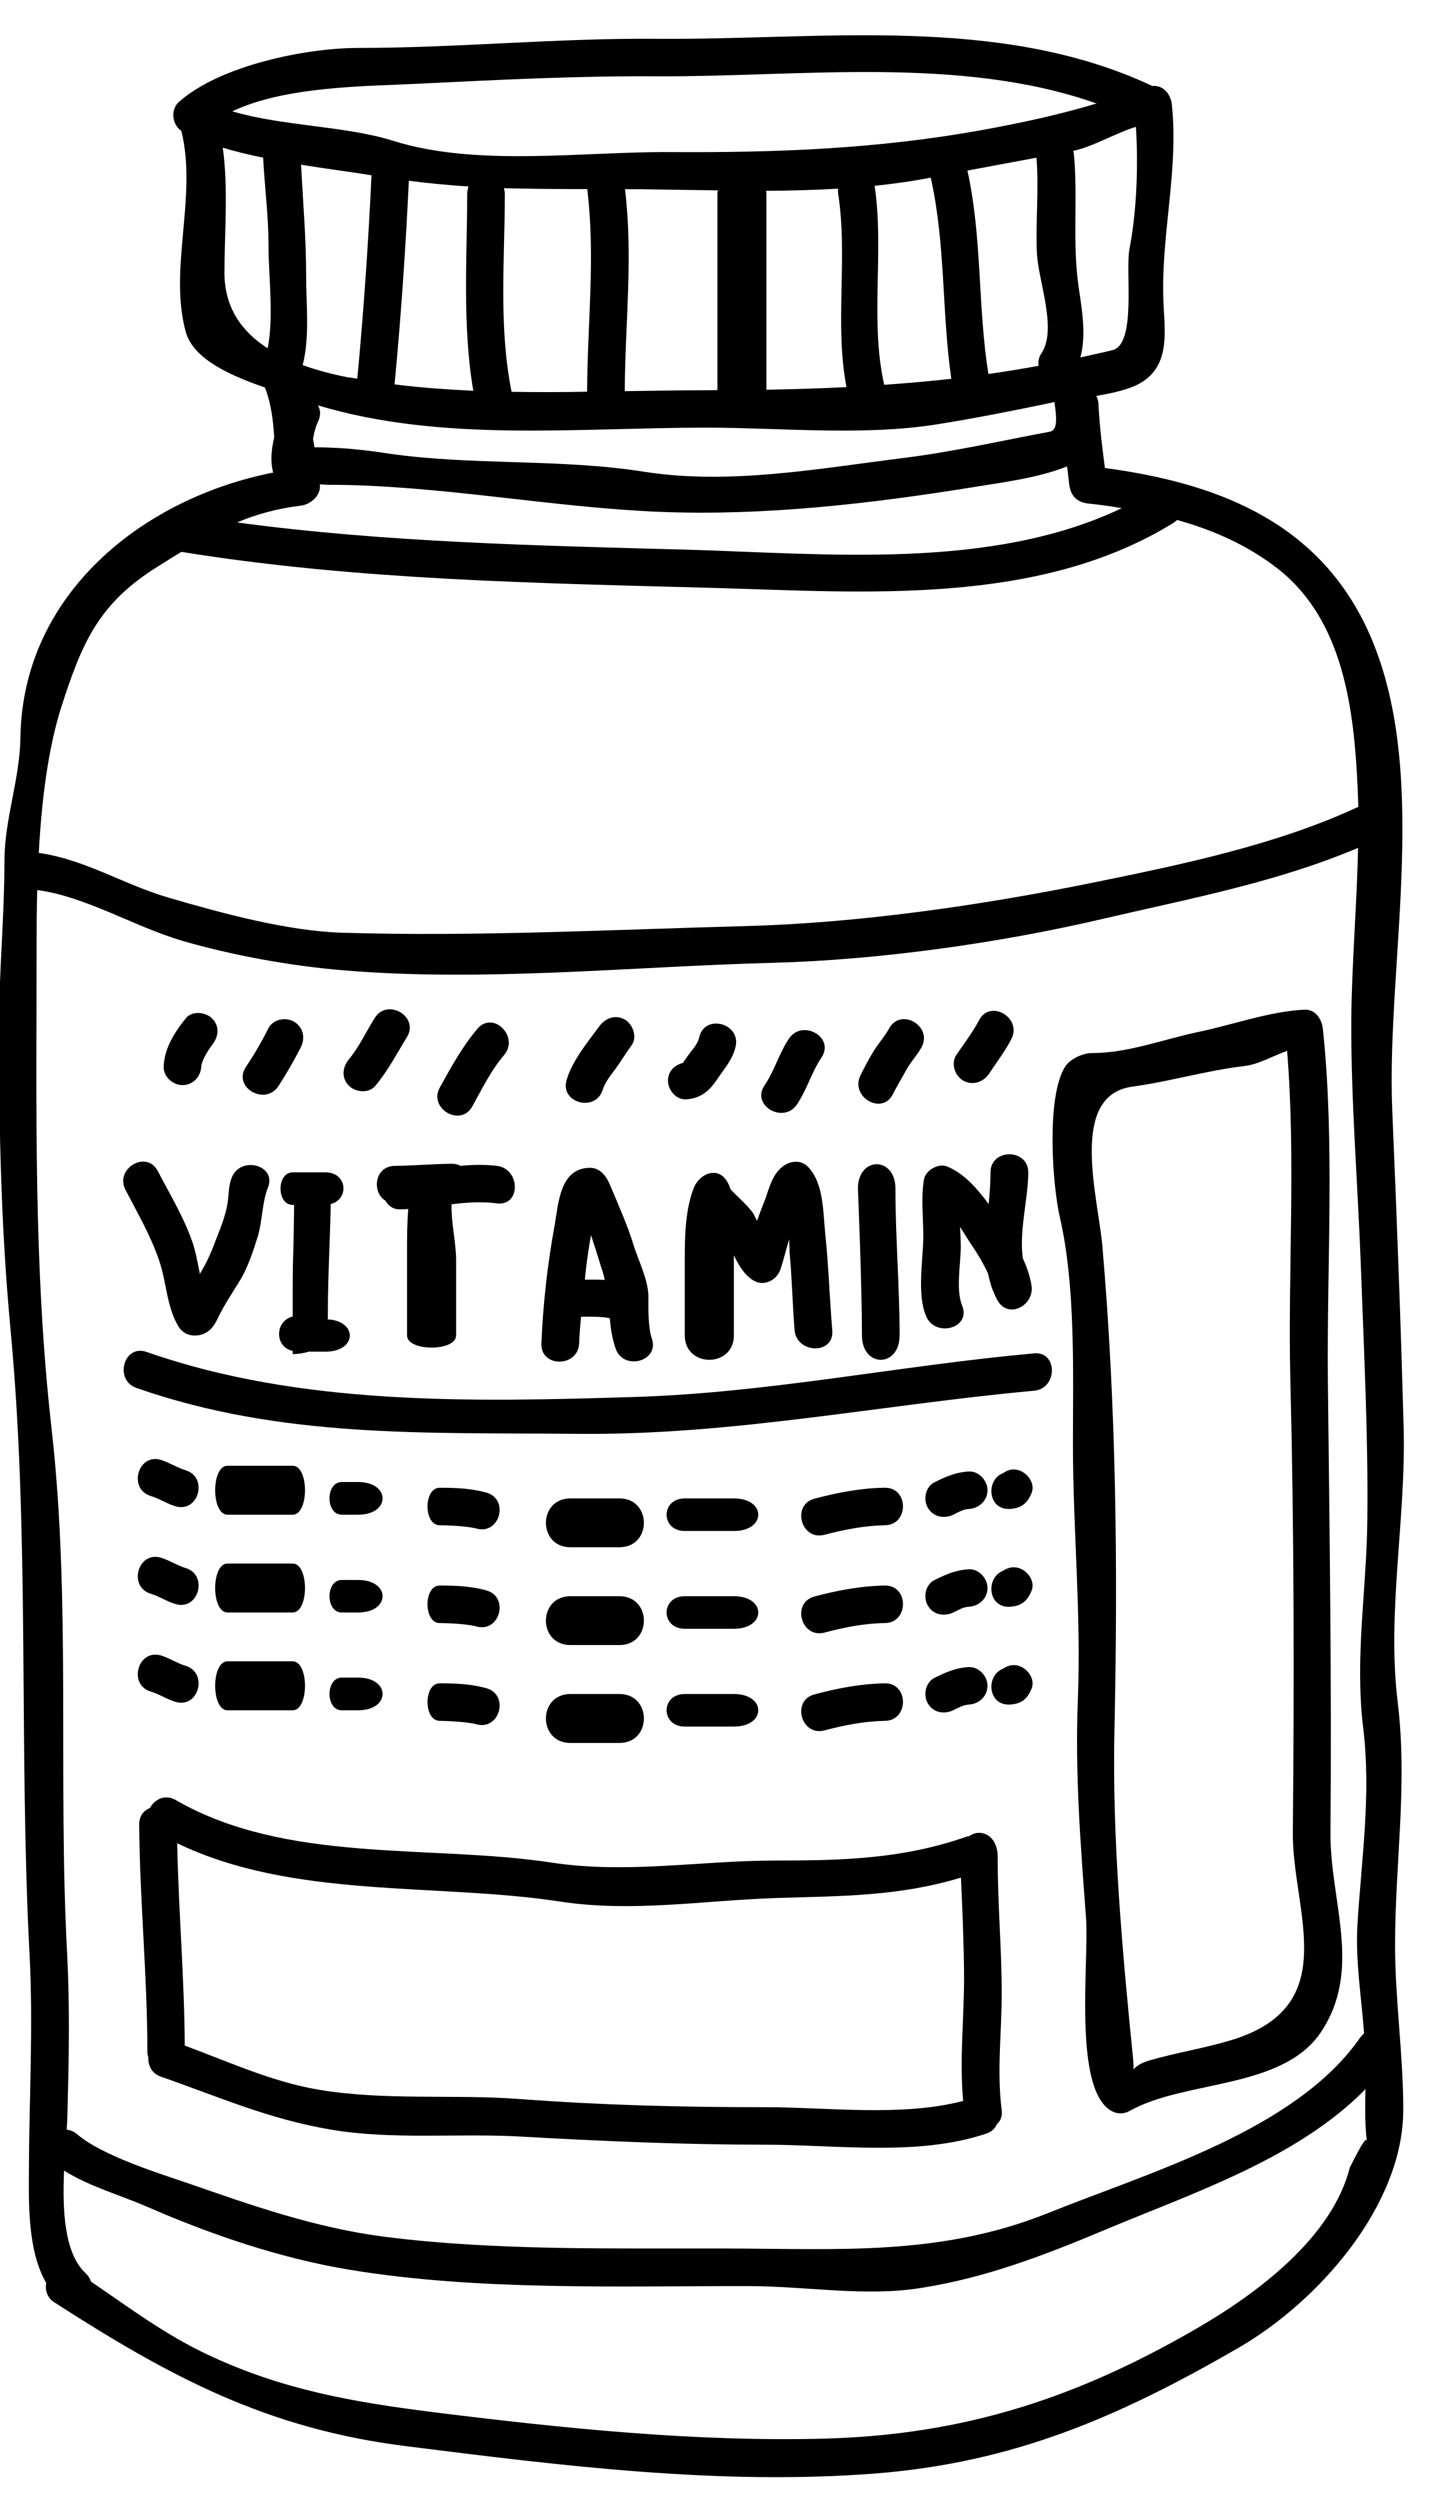 <svg xmlns="http://www.w3.org/2000/svg" xmlns:xlink="http://www.w3.org/1999/xlink" width="58" zoomAndPan="magnify" viewBox="0 0 43.5 75" height="100" preserveAspectRatio="xMidYMid meet" version="1.0"><defs><clipPath id="fe3e7a296c"><path d="M 0 1 L 43 1 L 43 74.574 L 0 74.574 Z M 0 1 " clip-rule="nonzero"/></clipPath></defs><g clip-path="url(#fe3e7a296c)"><path fill="#000000" d="M 8.031 10.449 C 8.219 9.473 8.055 8.316 8.055 7.344 C 8.055 6.465 7.938 5.613 7.895 4.73 C 7.477 4.645 7.07 4.547 6.684 4.43 C 6.852 5.66 6.734 6.953 6.734 8.191 C 6.734 9.234 7.262 9.957 8.031 10.449 Z M 10.719 11.359 C 10.91 9.336 11.051 7.285 11.145 5.258 C 10.492 5.152 9.773 5.062 9.031 4.941 C 9.09 6.055 9.184 7.148 9.184 8.273 C 9.184 9.145 9.297 10.098 9.082 10.949 C 9.082 10.953 9.082 10.953 9.082 10.953 C 9.504 11.105 9.953 11.223 10.402 11.312 C 10.508 11.328 10.617 11.34 10.719 11.359 Z M 14.016 5.828 C 14.016 5.742 14.035 5.668 14.055 5.594 C 13.457 5.555 12.859 5.5 12.266 5.422 C 12.168 7.457 12.031 9.504 11.836 11.531 C 12.613 11.629 13.406 11.684 14.199 11.723 C 13.863 9.762 14.016 7.633 14.016 5.828 Z M 17.613 11.75 C 17.621 9.707 17.867 7.711 17.617 5.672 C 16.781 5.672 15.945 5.668 15.117 5.645 C 15.129 5.699 15.145 5.754 15.145 5.828 C 15.145 7.742 14.953 9.809 15.348 11.754 C 16.102 11.766 16.855 11.766 17.613 11.75 Z M 21.523 5.828 C 21.523 5.789 21.527 5.75 21.535 5.711 C 20.766 5.699 19.996 5.688 19.23 5.676 C 19.066 5.676 18.906 5.676 18.75 5.676 C 18.996 7.707 18.754 9.695 18.742 11.734 C 19.555 11.723 20.367 11.707 21.172 11.707 C 21.293 11.707 21.406 11.703 21.523 11.703 L 21.523 11.695 C 21.523 9.738 21.523 7.785 21.523 5.828 Z M 25.395 11.613 C 25.031 9.727 25.441 7.715 25.145 5.812 C 25.137 5.758 25.137 5.711 25.141 5.66 C 24.426 5.699 23.703 5.723 22.984 5.723 C 22.988 5.754 22.992 5.789 22.992 5.828 C 22.992 7.766 22.992 11.613 22.992 11.691 C 23.801 11.676 24.602 11.652 25.395 11.613 Z M 28.539 11.363 C 28.25 9.359 28.371 7.324 27.922 5.328 C 27.363 5.438 26.801 5.516 26.238 5.574 C 26.531 7.52 26.09 9.633 26.527 11.543 C 27.199 11.496 27.867 11.438 28.539 11.363 Z M 29.457 3.902 C 30.637 3.688 31.758 3.445 32.898 3.105 C 28.805 1.656 23.977 2.312 19.73 2.289 C 17.312 2.273 14.941 2.395 12.543 2.512 C 11.004 2.59 8.566 2.578 6.969 3.34 C 8.488 3.789 10.359 3.773 11.793 4.223 C 14.297 5.016 17.496 4.543 20.113 4.562 C 23.301 4.582 26.312 4.469 29.457 3.902 Z M 31.246 10.594 C 31.73 9.863 31.129 8.379 31.105 7.551 C 31.07 6.605 31.168 5.672 31.094 4.73 C 30.402 4.859 29.715 4.988 29.023 5.117 C 29.469 7.137 29.328 9.195 29.652 11.219 C 30.152 11.148 30.656 11.066 31.16 10.973 C 31.137 10.855 31.156 10.73 31.246 10.594 Z M 31.5 12.949 C 31.746 12.898 31.691 12.484 31.633 12.062 C 31.609 12.066 31.578 12.066 31.555 12.078 C 30.418 12.316 29.277 12.543 28.125 12.727 C 25.879 13.086 23.438 12.828 21.172 12.828 C 17.332 12.828 13.258 13.277 9.539 12.16 C 9.605 12.273 9.625 12.414 9.57 12.582 C 9.477 12.773 9.422 12.969 9.391 13.164 C 9.418 13.312 9.434 13.418 9.434 13.418 C 10.188 13.418 10.887 13.488 11.629 13.602 C 14.176 13.973 16.785 13.75 19.328 14.152 C 21.875 14.551 24.543 14.059 27.074 13.742 C 28.594 13.555 30.023 13.223 31.5 12.949 Z M 33.656 15.242 C 33.32 15.188 32.98 15.137 32.645 15.105 C 32.309 15.066 32.121 14.875 32.078 14.543 C 32.055 14.34 32.035 14.164 32.012 13.992 C 31.148 14.332 30.168 14.457 29.273 14.602 C 26.16 15.105 22.961 15.48 19.809 15.355 C 16.512 15.223 13.145 14.543 9.848 14.543 C 9.754 14.543 9.676 14.531 9.594 14.531 C 9.645 14.844 9.328 15.133 9.027 15.168 C 8.297 15.258 7.684 15.43 7.113 15.672 C 11.535 16.27 16.129 16.367 20.57 16.488 C 24.754 16.605 29.727 17.121 33.656 15.242 Z M 33.883 7.473 C 34.098 6.367 34.152 5.008 34.078 3.805 C 33.457 3.996 32.816 4.391 32.195 4.527 C 32.207 4.555 32.211 4.578 32.215 4.605 C 32.344 5.949 32.164 7.266 32.359 8.609 C 32.453 9.246 32.598 10.059 32.41 10.723 C 32.738 10.648 33.055 10.582 33.375 10.504 C 34.102 10.32 33.754 8.137 33.883 7.473 Z M 40.75 24.203 C 40.742 24 40.738 23.797 40.727 23.594 C 40.621 21.301 40.309 18.617 38.352 17.074 C 37.43 16.352 36.402 15.902 35.312 15.598 C 35.285 15.625 35.246 15.656 35.199 15.688 C 31.16 18.18 25.98 17.766 21.441 17.637 C 16.117 17.492 10.699 17.406 5.445 16.555 L 5.441 16.555 C 5.215 16.691 4.98 16.84 4.738 16.992 C 2.941 18.109 2.461 19.297 1.852 21.168 C 1.438 22.449 1.246 24.043 1.164 25.586 C 2.555 25.781 3.711 26.535 5.051 26.926 C 6.641 27.391 8.617 27.93 10.273 27.98 C 14.309 28.102 18.328 27.887 22.359 27.781 C 25.77 27.691 29.477 27.152 32.809 26.473 C 35.457 25.934 38.309 25.34 40.75 24.203 Z M 40.496 65.012 C 40.488 65.062 40.977 63.992 41.004 64.227 C 40.945 63.711 40.953 63.191 40.965 62.668 C 38.918 64.762 35.727 65.805 33.137 66.895 C 31.332 67.652 29.59 68.324 27.633 68.633 C 25.973 68.902 24.184 68.582 22.504 68.578 C 18.586 68.57 14.352 68.727 10.48 68.086 C 8.426 67.746 6.34 67.039 4.426 66.203 C 3.641 65.859 2.676 65.59 1.922 65.113 C 1.871 66.289 1.926 67.59 2.562 68.184 C 2.652 68.27 2.703 68.355 2.727 68.441 C 3.867 69.215 4.93 70.02 6.211 70.625 C 8.461 71.691 10.602 72.059 13.059 72.367 C 16.895 72.844 20.895 73.258 24.766 73.152 C 28.941 73.035 32.316 71.926 35.895 69.852 C 37.668 68.828 39.969 67.137 40.496 65.012 Z M 41.02 45.551 C 41.047 43.051 40.918 40.543 40.828 38.043 C 40.738 35.543 40.523 33.02 40.539 30.523 C 40.559 28.824 40.707 27.129 40.742 25.434 C 38.312 26.465 35.707 26.953 33.105 27.559 C 29.996 28.289 26.355 28.801 23.156 28.883 C 18.902 28.996 14.523 29.465 10.273 29.105 C 8.703 28.973 6.953 28.656 5.445 28.215 C 4.023 27.793 2.578 26.895 1.117 26.699 C 1.102 27.238 1.098 27.758 1.098 28.238 C 1.098 33.129 0.996 38.035 1.551 42.887 C 2.133 48.062 1.734 53.434 2.016 58.641 C 2.098 60.258 2.066 61.812 2.023 63.426 C 2.02 63.562 2.012 63.719 2 63.887 C 2.109 63.895 2.223 63.941 2.32 64.027 C 3.062 64.664 4.789 65.203 5.617 65.484 C 7.57 66.164 9.449 66.824 11.508 67.094 C 14.828 67.52 18.422 67.441 21.77 67.449 C 25.168 67.457 28.223 67.684 31.461 66.379 C 34.445 65.176 38.867 63.91 40.801 61.129 C 40.844 61.074 40.879 61.035 40.922 60.996 C 40.844 59.91 40.66 58.836 40.723 57.742 C 40.844 55.75 41.141 53.824 40.895 51.828 C 40.637 49.676 41.004 47.691 41.02 45.551 Z M 42.109 42.828 C 42.184 45.543 41.602 48.352 41.93 51.051 C 42.234 53.559 41.852 55.852 41.852 58.355 C 41.852 59.984 42.098 61.633 42.098 63.285 C 42.098 66.141 39.582 69.02 37.16 70.426 C 33.582 72.496 30.422 73.871 26.262 74.199 C 21.59 74.562 16.805 73.961 12.18 73.379 C 8.004 72.855 5.117 71.309 1.637 69.07 C 1.406 68.922 1.348 68.691 1.387 68.484 C 0.824 67.516 0.863 66.086 0.867 65.07 C 0.875 62.914 1 60.797 0.887 58.641 C 0.559 52.395 0.902 46.059 0.312 39.84 C 0.031 36.809 -0.031 33.898 -0.031 30.848 C -0.031 29.172 0.133 27.508 0.133 25.836 C 0.133 24.57 0.594 23.387 0.613 22.125 C 0.672 17.844 4.254 14.953 8.195 14.176 C 8.105 13.828 8.141 13.484 8.227 13.117 C 8.195 12.68 8.156 12.168 7.949 11.625 C 6.992 11.293 5.809 10.801 5.574 9.961 C 5.051 8.062 5.926 5.902 5.441 3.926 C 5.16 3.738 5.113 3.293 5.359 3.066 C 6.582 1.965 9.18 1.438 10.742 1.438 C 13.738 1.438 16.723 1.137 19.73 1.164 C 24.656 1.203 29.961 0.426 34.551 2.57 C 34.555 2.578 34.559 2.578 34.566 2.582 C 34.574 2.582 34.582 2.578 34.594 2.578 C 34.922 2.559 35.129 2.852 35.156 3.141 C 35.359 5.07 34.848 6.977 34.898 8.883 C 34.914 9.824 35.172 10.93 34.211 11.492 C 33.875 11.684 33.387 11.793 32.887 11.875 C 32.922 11.934 32.945 12.016 32.953 12.102 C 32.984 12.754 33.062 13.398 33.148 14.039 C 36.41 14.477 39.402 15.578 40.945 18.719 C 42.996 22.914 41.586 28.773 41.766 33.266 C 41.902 36.453 42.023 39.637 42.109 42.828 " fill-opacity="1" fill-rule="nonzero"/></g><path fill="#000000" d="M 38.785 54.984 C 38.828 50.473 38.824 45.938 38.711 41.426 C 38.633 38.18 38.879 34.773 38.613 31.523 C 38.184 31.676 37.75 31.934 37.32 31.98 C 36.176 32.117 35.086 32.445 33.961 32.598 C 32.055 32.867 32.941 35.906 33.07 37.367 C 33.488 42.184 33.539 47.027 33.434 51.855 C 33.359 55.133 33.668 58.52 33.996 61.793 C 34.004 61.91 34.012 62 34.004 62.078 C 34.09 61.98 34.234 61.879 34.48 61.809 C 35.289 61.574 36.121 61.445 36.926 61.203 C 40.316 60.18 38.77 57.34 38.785 54.984 Z M 39.914 54.984 C 39.902 57.055 40.887 59.09 39.621 60.969 C 38.465 62.684 35.543 62.391 33.895 63.32 C 33.66 63.453 33.402 63.402 33.211 63.23 C 32.219 62.363 32.672 58.777 32.582 57.555 C 32.418 55.336 32.246 53.207 32.336 50.977 C 32.438 48.398 32.188 45.871 32.188 43.32 C 32.188 41.199 32.273 38.609 31.801 36.539 C 31.574 35.574 31.383 32.957 31.938 32.023 C 32.078 31.777 32.473 31.59 32.75 31.59 C 33.852 31.59 34.883 31.18 35.945 30.957 C 36.949 30.75 38.098 30.336 39.121 30.289 C 39.449 30.266 39.648 30.555 39.684 30.848 C 40.051 34.281 39.801 37.965 39.836 41.426 C 39.887 45.945 39.953 50.469 39.914 54.984 " fill-opacity="1" fill-rule="nonzero"/><path fill="#000000" d="M 31.02 40.598 C 31.738 40.531 31.734 41.656 31.02 41.719 C 26.434 42.137 21.984 43.059 17.336 43.012 C 12.77 42.969 8.445 43.156 4.098 41.637 C 3.414 41.402 3.711 40.312 4.398 40.555 C 9.023 42.176 14.168 42.055 19.035 41.906 C 23.082 41.781 27.023 40.957 31.02 40.598 " fill-opacity="1" fill-rule="nonzero"/><path fill="#000000" d="M 30.285 44.141 C 30.266 44.141 30.25 44.141 30.238 44.141 C 30.23 44.145 30.23 44.148 30.227 44.156 C 30.246 44.148 30.262 44.141 30.285 44.141 Z M 30.555 44.102 C 30.824 44.176 31.07 44.508 30.945 44.793 C 30.82 45.105 30.625 45.25 30.285 45.266 C 29.625 45.289 29.57 44.383 30.098 44.188 C 30.227 44.094 30.379 44.051 30.555 44.102 " fill-opacity="1" fill-rule="nonzero"/><path fill="#000000" d="M 30.285 47.074 C 30.266 47.074 30.25 47.074 30.238 47.074 C 30.23 47.082 30.23 47.086 30.227 47.09 C 30.246 47.086 30.262 47.074 30.285 47.074 Z M 30.555 47.035 C 30.824 47.109 31.07 47.441 30.945 47.723 C 30.82 48.039 30.625 48.184 30.285 48.199 C 29.625 48.227 29.57 47.312 30.098 47.117 C 30.227 47.027 30.379 46.988 30.555 47.035 " fill-opacity="1" fill-rule="nonzero"/><path fill="#000000" d="M 30.285 50.008 C 30.266 50.008 30.25 50.008 30.238 50.008 C 30.23 50.012 30.23 50.02 30.227 50.023 C 30.246 50.02 30.262 50.008 30.285 50.008 Z M 30.555 49.969 C 30.824 50.043 31.07 50.375 30.945 50.66 C 30.82 50.973 30.625 51.121 30.285 51.133 C 29.625 51.156 29.57 50.25 30.098 50.055 C 30.227 49.961 30.379 49.922 30.555 49.969 " fill-opacity="1" fill-rule="nonzero"/><path fill="#000000" d="M 30.945 38.562 C 31.043 39.152 30.246 39.598 29.918 38.996 C 29.781 38.742 29.695 38.477 29.645 38.211 C 29.504 37.906 29.328 37.609 29.16 37.363 C 29.066 37.227 28.941 37.02 28.801 36.805 C 28.809 37.012 28.824 37.207 28.824 37.391 C 28.824 37.906 28.668 38.695 28.867 39.172 C 29.137 39.848 28.051 40.137 27.781 39.477 C 27.5 38.797 27.699 37.785 27.699 37.066 C 27.699 36.512 27.625 35.926 27.719 35.383 C 27.766 35.109 28.145 34.883 28.414 34.992 C 28.922 35.199 29.32 35.656 29.66 36.121 C 29.691 35.801 29.715 35.48 29.715 35.168 C 29.715 34.445 30.848 34.445 30.848 35.168 C 30.848 35.949 30.57 36.906 30.684 37.746 C 30.809 38.012 30.902 38.285 30.945 38.562 " fill-opacity="1" fill-rule="nonzero"/><path fill="#000000" d="M 29.371 30.605 C 29.703 29.961 30.672 30.531 30.34 31.172 C 30.148 31.539 29.898 31.867 29.668 32.215 C 29.496 32.465 29.172 32.574 28.895 32.414 C 28.645 32.27 28.52 31.902 28.691 31.645 C 28.922 31.301 29.18 30.973 29.371 30.605 " fill-opacity="1" fill-rule="nonzero"/><path fill="#000000" d="M 28.922 59.316 C 28.922 58.477 28.867 57.113 28.828 56.324 C 26.957 56.891 25.234 56.875 23.238 56.938 C 21.082 57.012 18.938 57.375 16.781 57.039 C 13.086 56.477 8.793 56.973 5.316 55.293 C 5.355 57.309 5.531 59.336 5.543 61.363 C 6.867 61.852 8.148 62.445 9.547 62.684 C 11.535 63.02 13.574 62.816 15.582 62.965 C 18.055 63.152 20.484 63.211 22.965 63.211 C 24.832 63.211 27.055 63.504 28.895 63.023 C 28.781 61.789 28.922 60.562 28.922 59.316 Z M 30.051 63.301 C 30.074 63.484 30.016 63.621 29.91 63.715 C 29.855 63.844 29.746 63.957 29.574 64.008 C 27.523 64.691 25.094 64.336 22.965 64.336 C 20.484 64.336 18.055 64.23 15.582 64.09 C 13.719 63.988 11.762 64.195 9.922 63.883 C 8.031 63.559 6.617 62.918 4.832 62.297 C 4.547 62.199 4.438 61.953 4.449 61.715 C 4.441 61.672 4.422 61.629 4.422 61.574 C 4.422 59.285 4.191 57.008 4.176 54.727 C 4.176 54.469 4.316 54.309 4.5 54.234 C 4.637 53.98 4.945 53.809 5.27 53.996 C 8.598 55.918 12.887 55.32 16.531 55.871 C 18.801 56.219 20.965 55.816 23.238 55.812 C 25.242 55.812 27.062 55.77 28.969 55.105 C 29.008 55.09 29.047 55.082 29.086 55.074 C 29.418 54.84 29.93 55.043 29.93 55.703 C 29.93 57.172 30.051 58.418 30.051 59.809 C 30.051 60.996 29.902 62.117 30.051 63.301 " fill-opacity="1" fill-rule="nonzero"/><path fill="#000000" d="M 29.062 44.141 C 29.363 44.125 29.625 44.41 29.625 44.703 C 29.625 45.02 29.363 45.25 29.062 45.266 C 28.898 45.273 28.746 45.363 28.609 45.434 C 28.328 45.57 27.996 45.508 27.836 45.23 C 27.688 44.98 27.762 44.602 28.035 44.465 C 28.367 44.297 28.688 44.16 29.062 44.141 " fill-opacity="1" fill-rule="nonzero"/><path fill="#000000" d="M 29.062 47.074 C 29.363 47.059 29.625 47.344 29.625 47.637 C 29.625 47.957 29.363 48.184 29.062 48.199 C 28.898 48.207 28.746 48.297 28.609 48.367 C 28.328 48.5 27.996 48.445 27.836 48.164 C 27.688 47.914 27.762 47.535 28.035 47.398 C 28.367 47.23 28.688 47.094 29.062 47.074 " fill-opacity="1" fill-rule="nonzero"/><path fill="#000000" d="M 29.062 50.008 C 29.363 49.996 29.625 50.277 29.625 50.57 C 29.625 50.887 29.363 51.121 29.062 51.133 C 28.898 51.145 28.746 51.23 28.609 51.297 C 28.328 51.438 27.996 51.379 27.836 51.098 C 27.688 50.852 27.762 50.469 28.035 50.332 C 28.367 50.164 28.688 50.027 29.062 50.008 " fill-opacity="1" fill-rule="nonzero"/><path fill="#000000" d="M 26.676 30.848 C 27.023 30.215 27.992 30.781 27.645 31.418 C 27.516 31.652 27.328 31.844 27.199 32.078 C 27.062 32.328 26.914 32.57 26.785 32.824 C 26.465 33.469 25.492 32.906 25.816 32.254 C 25.941 32.004 26.07 31.75 26.223 31.508 C 26.367 31.285 26.543 31.086 26.676 30.848 " fill-opacity="1" fill-rule="nonzero"/><path fill="#000000" d="M 26.863 35.656 C 26.863 37.125 26.988 38.59 26.988 40.059 C 26.988 41.035 25.859 41.035 25.859 40.059 C 25.859 38.59 25.738 35.656 25.738 35.656 C 25.738 34.68 26.863 34.68 26.863 35.656 " fill-opacity="1" fill-rule="nonzero"/><path fill="#000000" d="M 26.547 44.629 C 27.27 44.621 27.27 45.746 26.547 45.754 C 25.93 45.766 25.332 45.883 24.738 46.039 C 24.035 46.23 23.734 45.145 24.434 44.957 C 25.125 44.773 25.832 44.637 26.547 44.629 " fill-opacity="1" fill-rule="nonzero"/><path fill="#000000" d="M 26.547 47.562 C 27.27 47.555 27.27 48.68 26.547 48.688 C 25.93 48.695 25.332 48.816 24.738 48.973 C 24.035 49.16 23.734 48.078 24.434 47.891 C 25.125 47.707 25.832 47.574 26.547 47.562 " fill-opacity="1" fill-rule="nonzero"/><path fill="#000000" d="M 26.547 50.496 C 27.27 50.488 27.27 51.613 26.547 51.621 C 25.93 51.633 25.332 51.75 24.738 51.906 C 24.035 52.098 23.734 51.012 24.434 50.828 C 25.125 50.641 25.832 50.508 26.547 50.496 " fill-opacity="1" fill-rule="nonzero"/><path fill="#000000" d="M 24.969 39.914 C 25.027 40.641 23.898 40.617 23.836 39.895 C 23.777 39.133 23.758 38.332 23.688 37.57 C 23.684 37.477 23.68 37.34 23.676 37.176 C 23.582 37.477 23.512 37.785 23.418 38.066 C 23.309 38.402 22.914 38.609 22.594 38.406 C 22.316 38.23 22.16 37.949 22.016 37.656 C 22.016 37.691 22.016 37.73 22.016 37.766 C 22.016 38.59 22.016 40.059 22.016 40.059 C 22.016 41.035 20.543 41.035 20.543 40.059 C 20.543 39.57 20.543 38.59 20.543 37.766 C 20.543 37.07 20.559 36.293 20.812 35.637 C 21.004 35.164 21.621 34.941 21.875 35.566 C 21.891 35.605 21.902 35.641 21.918 35.68 C 22.098 35.871 22.496 36.223 22.605 36.414 C 22.629 36.465 22.668 36.535 22.711 36.621 C 22.77 36.457 22.828 36.297 22.895 36.129 C 23.062 35.738 23.117 35.297 23.457 35.012 C 23.68 34.82 24.027 34.773 24.25 35.012 C 24.719 35.516 24.688 36.355 24.758 37.012 C 24.859 37.98 24.887 38.941 24.969 39.914 " fill-opacity="1" fill-rule="nonzero"/><path fill="#000000" d="M 23.672 31.152 C 24.078 30.562 25.051 31.117 24.645 31.723 C 24.348 32.164 24.207 32.688 23.91 33.129 C 23.504 33.727 22.527 33.164 22.934 32.562 C 23.234 32.121 23.371 31.598 23.672 31.152 " fill-opacity="1" fill-rule="nonzero"/><path fill="#000000" d="M 22.016 44.949 C 22.992 44.949 22.992 45.926 22.016 45.926 C 21.523 45.926 21.117 45.926 20.543 45.926 C 19.816 45.926 19.816 44.949 20.543 44.949 C 21.117 44.949 21.523 44.949 22.016 44.949 " fill-opacity="1" fill-rule="nonzero"/><path fill="#000000" d="M 22.016 47.883 C 22.992 47.883 22.992 48.859 22.016 48.859 C 21.523 48.859 21.117 48.859 20.543 48.859 C 19.816 48.859 19.816 47.883 20.543 47.883 C 21.117 47.883 21.523 47.883 22.016 47.883 " fill-opacity="1" fill-rule="nonzero"/><path fill="#000000" d="M 22.016 50.816 C 22.992 50.816 22.992 51.793 22.016 51.793 C 21.523 51.793 21.117 51.793 20.543 51.793 C 19.816 51.793 19.816 50.816 20.543 50.816 C 21.117 50.816 21.523 50.816 22.016 50.816 " fill-opacity="1" fill-rule="nonzero"/><path fill="#000000" d="M 20.504 31.867 C 20.5 31.867 20.512 31.848 20.539 31.809 C 20.602 31.711 20.676 31.617 20.746 31.523 C 20.852 31.395 20.941 31.27 20.98 31.105 C 21.152 30.402 22.238 30.699 22.066 31.406 C 21.973 31.793 21.73 32.055 21.516 32.375 C 21.281 32.723 21.035 32.941 20.602 32.977 C 20.297 33.008 20.039 32.703 20.039 32.422 C 20.039 32.133 20.238 31.945 20.496 31.883 C 20.5 31.875 20.5 31.871 20.504 31.867 " fill-opacity="1" fill-rule="nonzero"/><path fill="#000000" d="M 18.145 38.395 C 18.125 38.32 18.105 38.25 18.09 38.18 C 17.973 37.824 17.859 37.434 17.73 37.051 C 17.656 37.461 17.598 37.871 17.555 38.285 C 17.555 38.316 17.547 38.352 17.547 38.387 C 17.738 38.383 17.941 38.383 18.145 38.395 Z M 19.555 40.152 C 19.793 40.84 18.703 41.133 18.469 40.453 C 18.367 40.16 18.32 39.859 18.293 39.543 C 18.051 39.492 17.691 39.492 17.43 39.5 C 17.406 39.77 17.383 40.039 17.375 40.301 C 17.336 41.027 16.211 41.027 16.242 40.301 C 16.289 39.141 16.422 37.938 16.633 36.793 C 16.754 36.105 16.789 35.047 17.691 35.031 C 18.023 35.027 18.215 35.316 18.32 35.594 C 18.559 36.16 18.824 36.754 19.004 37.34 C 19.152 37.82 19.449 38.391 19.453 38.895 C 19.453 39.258 19.438 39.809 19.555 40.152 " fill-opacity="1" fill-rule="nonzero"/><path fill="#000000" d="M 18.746 30.586 C 18.988 30.727 19.129 31.109 18.945 31.359 C 18.773 31.594 18.625 31.844 18.453 32.078 C 18.312 32.262 18.156 32.465 18.082 32.688 C 17.871 33.379 16.785 33.086 17 32.391 C 17.176 31.809 17.617 31.277 17.977 30.789 C 18.156 30.543 18.461 30.422 18.746 30.586 " fill-opacity="1" fill-rule="nonzero"/><path fill="#000000" d="M 18.582 44.949 C 19.562 44.949 19.562 46.414 18.582 46.414 C 18.094 46.414 17.113 46.414 17.113 46.414 C 16.133 46.414 16.133 44.949 17.113 44.949 C 17.602 44.949 18.094 44.949 18.582 44.949 " fill-opacity="1" fill-rule="nonzero"/><path fill="#000000" d="M 18.582 47.883 C 19.562 47.883 19.562 49.348 18.582 49.348 C 18.094 49.348 17.113 49.348 17.113 49.348 C 16.133 49.348 16.133 47.883 17.113 47.883 C 17.602 47.883 18.094 47.883 18.582 47.883 " fill-opacity="1" fill-rule="nonzero"/><path fill="#000000" d="M 18.582 50.816 C 19.562 50.816 19.562 52.285 18.582 52.285 C 18.094 52.285 17.113 52.285 17.113 52.285 C 16.133 52.285 16.133 50.816 17.113 50.816 C 17.602 50.816 18.094 50.816 18.582 50.816 " fill-opacity="1" fill-rule="nonzero"/><path fill="#000000" d="M 14.324 30.859 C 14.797 30.305 15.59 31.105 15.121 31.652 C 14.73 32.109 14.461 32.664 14.168 33.191 C 13.82 33.824 12.844 33.254 13.195 32.621 C 13.535 32.008 13.867 31.398 14.324 30.859 " fill-opacity="1" fill-rule="nonzero"/><path fill="#000000" d="M 14.906 34.973 C 15.621 35.059 15.629 36.191 14.906 36.098 C 14.457 36.039 14 36.07 13.547 36.125 C 13.531 36.68 13.684 37.285 13.684 37.809 C 13.684 38.535 13.684 39.082 13.684 40.059 C 13.684 40.547 12.211 40.547 12.211 40.059 C 12.211 39.082 12.211 38.316 12.211 37.477 C 12.211 37.086 12.215 36.676 12.246 36.266 C 12.172 36.273 12.102 36.277 12.027 36.277 C 11.797 36.289 11.648 36.172 11.566 36.02 C 11.145 35.77 11.23 34.977 11.848 34.973 C 12.418 34.969 12.984 34.914 13.559 34.91 C 13.664 34.91 13.746 34.934 13.816 34.973 C 14.184 34.938 14.543 34.93 14.906 34.973 " fill-opacity="1" fill-rule="nonzero"/><path fill="#000000" d="M 14.586 44.773 C 15.285 44.965 15 46.043 14.301 45.855 C 13.941 45.758 13.191 45.754 13.191 45.754 C 12.703 45.754 12.703 44.629 13.191 44.629 C 13.684 44.629 14.133 44.648 14.586 44.773 " fill-opacity="1" fill-rule="nonzero"/><path fill="#000000" d="M 14.586 47.707 C 15.285 47.895 15 48.977 14.301 48.793 C 13.941 48.691 13.191 48.688 13.191 48.688 C 12.703 48.688 12.703 47.562 13.191 47.562 C 13.684 47.562 14.133 47.582 14.586 47.707 " fill-opacity="1" fill-rule="nonzero"/><path fill="#000000" d="M 14.586 50.641 C 15.285 50.832 15 51.91 14.301 51.727 C 13.941 51.629 13.191 51.621 13.191 51.621 C 12.703 51.621 12.703 50.496 13.191 50.496 C 13.684 50.496 14.133 50.516 14.586 50.641 " fill-opacity="1" fill-rule="nonzero"/><path fill="#000000" d="M 11.238 30.543 C 11.613 29.926 12.59 30.492 12.207 31.113 C 11.902 31.609 11.637 32.121 11.262 32.57 C 11.066 32.809 10.668 32.77 10.469 32.57 C 10.234 32.344 10.273 32.008 10.469 31.773 C 10.777 31.402 10.98 30.953 11.238 30.543 " fill-opacity="1" fill-rule="nonzero"/><path fill="#000000" d="M 10.742 44.457 C 11.723 44.457 11.723 45.438 10.742 45.438 L 10.254 45.438 C 9.762 45.438 9.762 44.457 10.254 44.457 C 10.742 44.457 10.742 44.457 10.742 44.457 " fill-opacity="1" fill-rule="nonzero"/><path fill="#000000" d="M 10.742 47.395 C 11.723 47.395 11.723 48.371 10.742 48.371 L 10.254 48.371 C 9.762 48.371 9.762 47.395 10.254 47.395 C 10.742 47.395 10.742 47.395 10.742 47.395 " fill-opacity="1" fill-rule="nonzero"/><path fill="#000000" d="M 10.742 50.324 C 11.723 50.324 11.723 51.305 10.742 51.305 L 10.254 51.305 C 9.762 51.305 9.762 50.324 10.254 50.324 C 10.742 50.324 10.742 50.324 10.742 50.324 " fill-opacity="1" fill-rule="nonzero"/><path fill="#000000" d="M 9.762 35.168 C 10.43 35.168 10.477 35.98 9.922 36.117 C 9.902 37.207 9.836 38.297 9.836 39.383 C 9.836 39.453 9.836 39.516 9.832 39.578 C 10.734 39.625 10.719 40.547 9.762 40.547 C 9.762 40.547 9.52 40.547 9.258 40.547 C 9.129 40.586 8.98 40.617 8.781 40.621 C 8.781 40.586 8.781 40.555 8.781 40.523 C 8.234 40.414 8.238 39.625 8.781 39.492 C 8.781 39.457 8.781 39.426 8.781 39.383 C 8.781 39.184 8.781 38.977 8.781 38.777 C 8.781 38.477 8.781 38.18 8.789 37.883 C 8.809 37.305 8.816 36.723 8.824 36.145 C 8.797 36.145 8.781 36.145 8.781 36.145 C 8.293 36.145 8.293 35.168 8.781 35.168 C 9.273 35.168 9.516 35.168 9.762 35.168 " fill-opacity="1" fill-rule="nonzero"/><path fill="#000000" d="M 8.82 30.648 C 9.102 30.812 9.164 31.141 9.023 31.418 C 8.82 31.816 8.598 32.203 8.352 32.582 C 7.953 33.184 6.973 32.621 7.375 32.008 C 7.625 31.637 7.848 31.254 8.051 30.848 C 8.191 30.574 8.566 30.5 8.82 30.648 " fill-opacity="1" fill-rule="nonzero"/><path fill="#000000" d="M 8.781 43.969 C 9.273 43.969 9.273 45.438 8.781 45.438 C 8.293 45.438 6.824 45.438 6.824 45.438 C 6.332 45.438 6.332 43.969 6.824 43.969 C 7.805 43.969 8.293 43.969 8.781 43.969 " fill-opacity="1" fill-rule="nonzero"/><path fill="#000000" d="M 8.781 46.902 C 9.273 46.902 9.273 48.371 8.781 48.371 C 8.293 48.371 6.824 48.371 6.824 48.371 C 6.332 48.371 6.332 46.902 6.824 46.902 C 7.805 46.902 8.293 46.902 8.781 46.902 " fill-opacity="1" fill-rule="nonzero"/><path fill="#000000" d="M 8.781 49.836 C 9.273 49.836 9.273 51.305 8.781 51.305 C 8.293 51.305 6.824 51.305 6.824 51.305 C 6.332 51.305 6.332 49.836 6.824 49.836 C 7.805 49.836 8.293 49.836 8.781 49.836 " fill-opacity="1" fill-rule="nonzero"/><path fill="#000000" d="M 6.953 35.324 C 7.215 34.66 8.309 34.949 8.039 35.621 C 7.859 36.07 7.875 36.621 7.734 37.09 C 7.605 37.504 7.43 38.039 7.199 38.41 C 6.965 38.793 6.727 39.141 6.535 39.543 C 6.418 39.789 6.273 39.988 5.996 40.047 C 5.738 40.102 5.496 40.02 5.355 39.793 C 4.992 39.191 5 38.457 4.77 37.801 C 4.516 37.055 4.125 36.391 3.766 35.695 C 3.43 35.055 4.398 34.484 4.734 35.129 C 5.098 35.828 5.508 36.504 5.77 37.25 C 5.871 37.543 5.93 37.883 5.996 38.211 C 6.176 37.918 6.32 37.617 6.445 37.273 C 6.598 36.879 6.77 36.48 6.832 36.059 C 6.867 35.801 6.855 35.566 6.953 35.324 " fill-opacity="1" fill-rule="nonzero"/><path fill="#000000" d="M 6.363 30.551 C 6.602 30.793 6.555 31.105 6.363 31.348 C 6.223 31.527 6.047 31.832 6.039 31.988 C 6.023 32.297 5.793 32.551 5.473 32.551 C 5.184 32.551 4.895 32.297 4.91 31.988 C 4.934 31.438 5.234 30.973 5.57 30.551 C 5.754 30.312 6.168 30.355 6.363 30.551 " fill-opacity="1" fill-rule="nonzero"/><path fill="#000000" d="M 5.562 44.102 C 6.258 44.309 5.961 45.391 5.262 45.184 C 5.008 45.109 4.781 44.953 4.531 44.879 C 3.832 44.676 4.133 43.586 4.828 43.793 C 5.082 43.875 5.309 44.023 5.562 44.102 " fill-opacity="1" fill-rule="nonzero"/><path fill="#000000" d="M 5.562 47.035 C 6.258 47.238 5.961 48.328 5.262 48.117 C 5.008 48.043 4.781 47.887 4.531 47.812 C 3.832 47.605 4.133 46.523 4.828 46.727 C 5.082 46.805 5.309 46.957 5.562 47.035 " fill-opacity="1" fill-rule="nonzero"/><path fill="#000000" d="M 5.562 49.969 C 6.258 50.176 5.961 51.262 5.262 51.051 C 5.008 50.977 4.781 50.82 4.531 50.746 C 3.832 50.543 4.133 49.457 4.828 49.66 C 5.082 49.738 5.309 49.891 5.562 49.969 " fill-opacity="1" fill-rule="nonzero"/></svg>